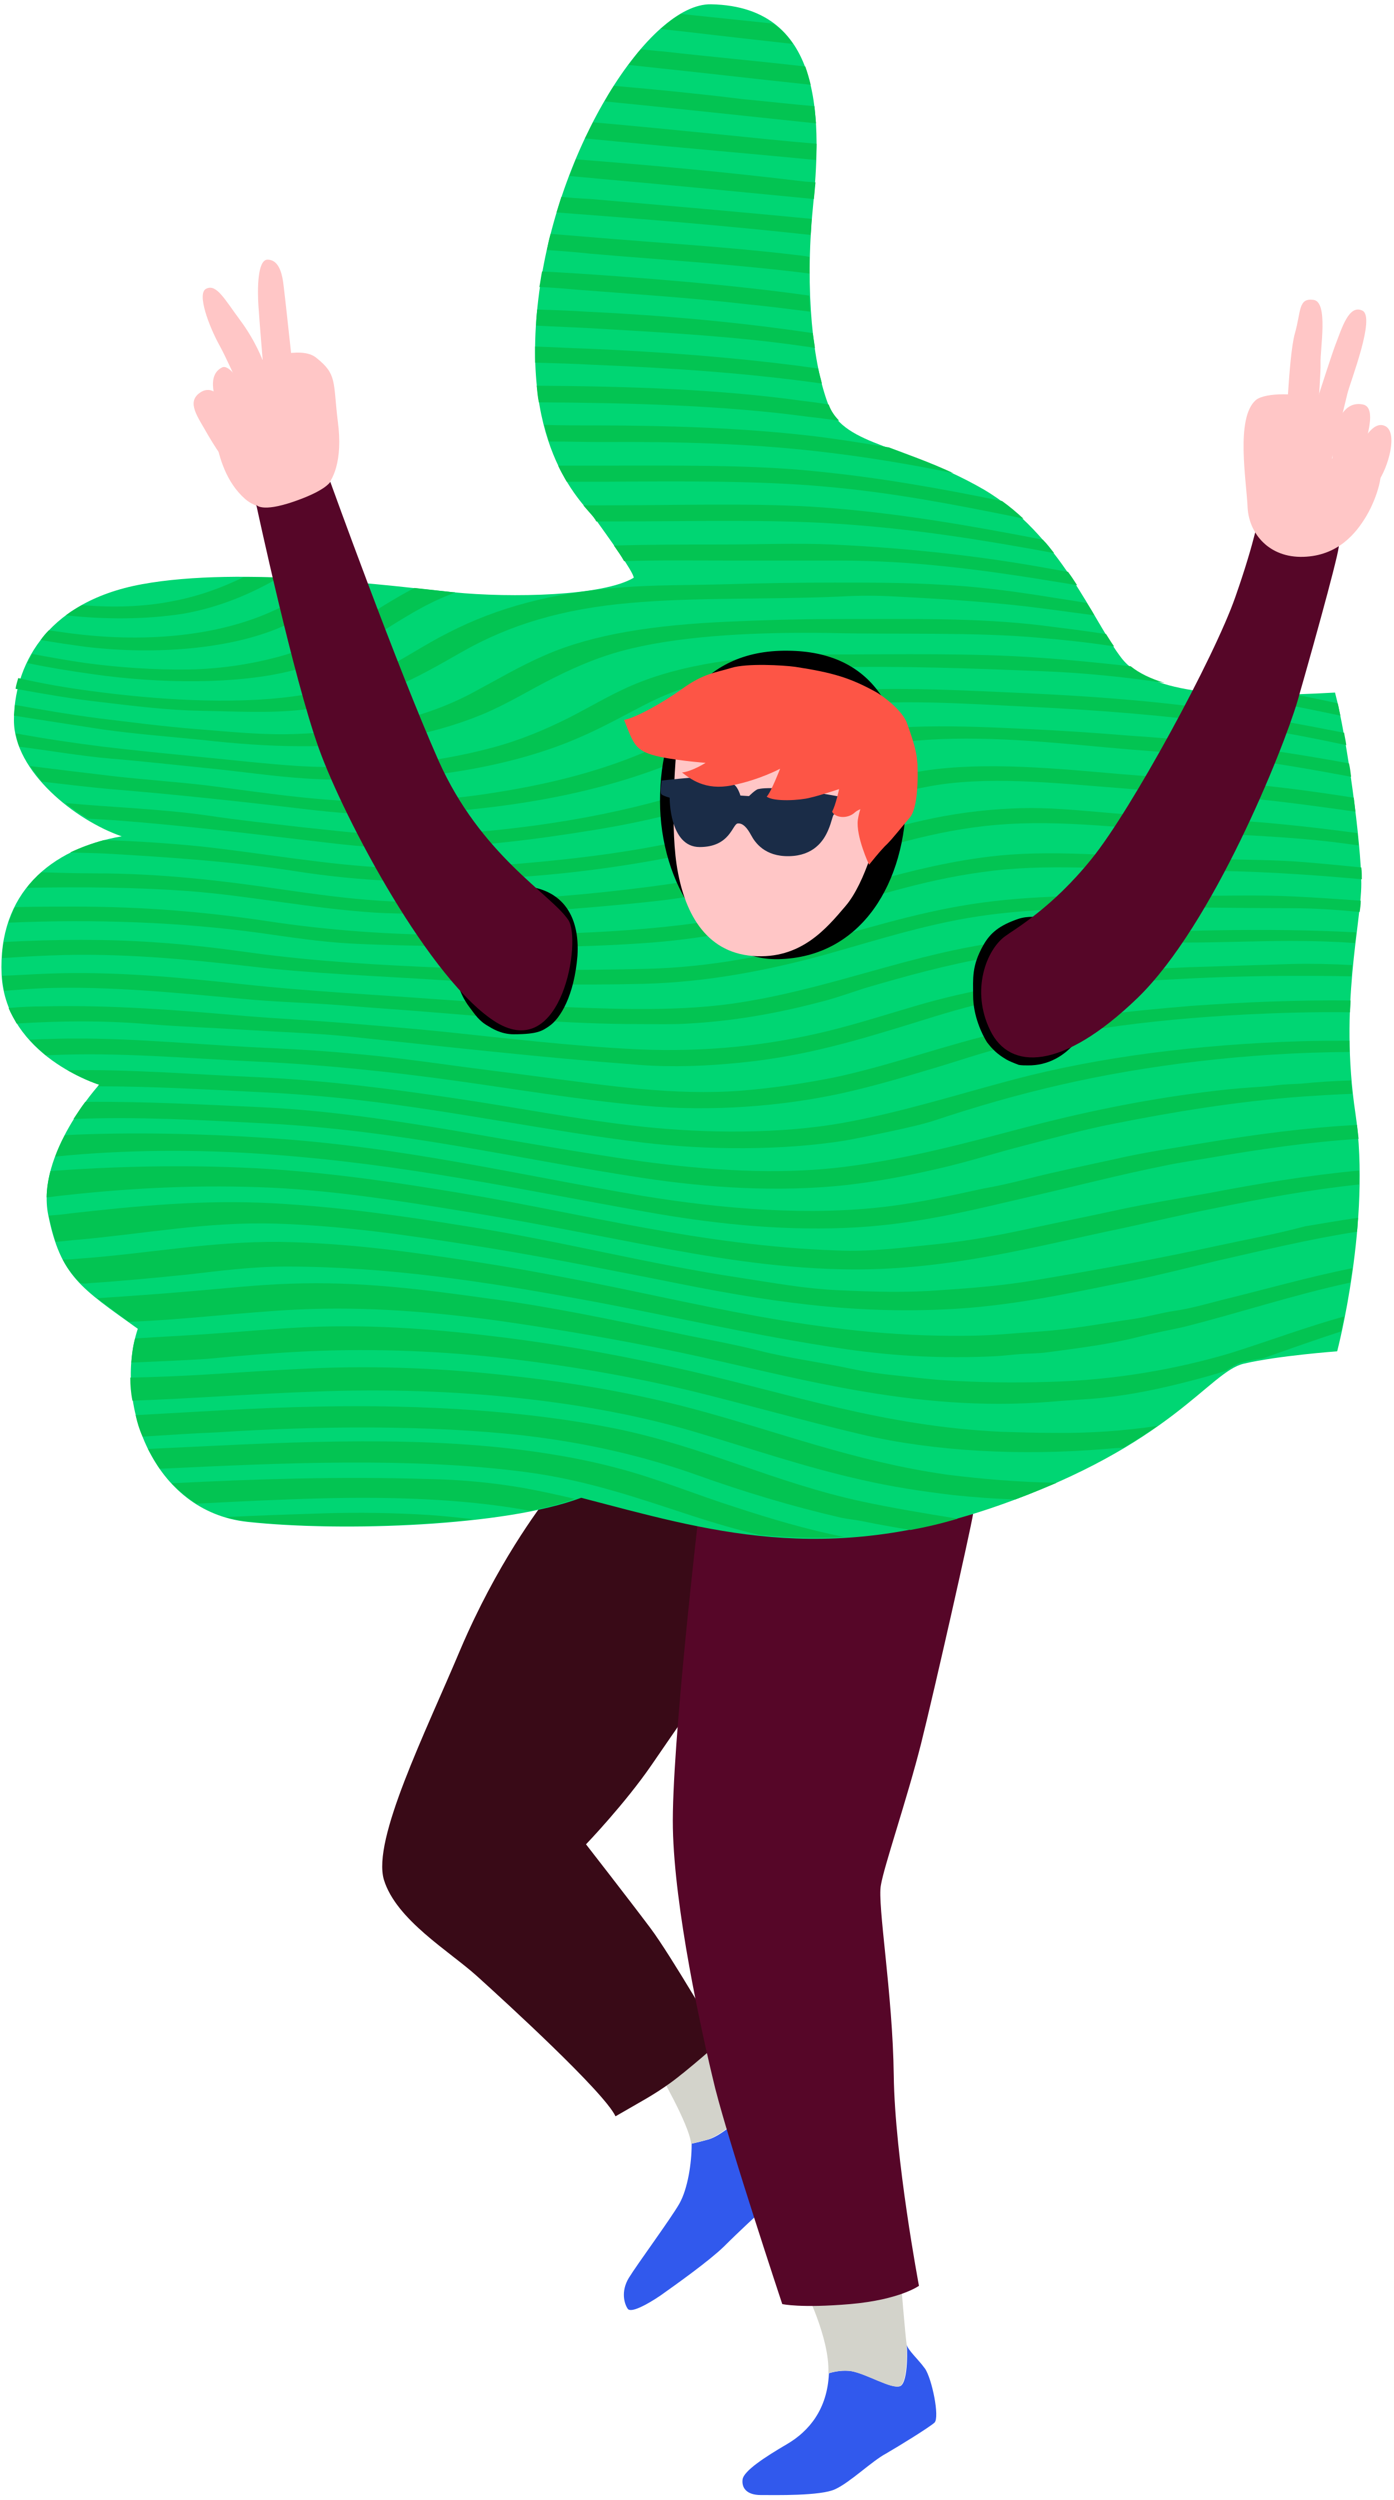 <?xml version="1.0" encoding="UTF-8"?>
<svg width="260px" height="466px" viewBox="0 0 260 466" version="1.1" xmlns="http://www.w3.org/2000/svg" xmlns:xlink="http://www.w3.org/1999/xlink">
    <title>MedSpot_Success</title>
    <g id="Page-1" stroke="none" stroke-width="1" fill="none" fill-rule="evenodd">
        <g id="MedSpot_Success">
            <g id="Group">
                <path d="M60.4,91.2 C62.1,89.7 64,85.9 63,78.5 C62.1,71.1 62.9,69.8 59,66.7 C56.1,64.3 48.9,67 47.4,67.7 C45.9,68.4 44.6,68.8 44.8,70.7 C45,72.6 53.1,72.9 53.1,72.9 C53.1,72.9 47,73.6 45,74.9 C43,76.2 39.4,78 40.2,81.7 C40.9,85.4 42.2,89.9 45.7,93 C47.6,94.7 51.5,95.6 54.2,94.9 C58.4,93.8 60.4,91.2 60.4,91.2" id="Path" fill="#FFC6C6" fill-rule="nonzero"></path>
                <path d="M55.4,76.1 C55.4,76.1 53.1,54.5 52.8,52.5 C52.5,50.5 51.8,48.4 49.9,48.4 C48,48.4 48,54 48.2,57 C48.4,60 49,67.2 49,67.2 C49,67.2 47.7,63.6 44.8,59.7 C41.9,55.8 40.4,52.9 38.5,53.8 C36.6,54.6 39,60.9 41,64.5 C43,68.1 48.3,80.5 48.3,80.5 L55.4,76.1 Z" id="Path" fill="#FFC6C6" fill-rule="nonzero"></path>
                <path d="M41.4,68.5 C42.7,67.8 45.1,71.2 46.4,74.5 C47.7,77.8 51.5,84.9 49.4,86.1 C47.3,87.3 43.1,82.7 41.5,78.4 C39.9,74.2 38.5,70 41.4,68.5" id="Path" fill="#FFC6C6" fill-rule="nonzero"></path>
                <path d="M37.3,73.2 C38.7,72.2 41.1,72.1 43.3,78.3 C45.5,84.5 45.9,86.1 44.5,87.1 C43.2,88.1 40.8,84.5 38.8,81.1 C36.9,77.7 34.7,75 37.3,73.2" id="Path" fill="#FFC6C6" fill-rule="nonzero"></path>
                <path d="M151.8,404.6 C151.8,404.6 148.4,396.2 146.3,395.2 C144.2,394.2 140.5,392.9 140.5,392.9 L140.4,392.7 C137.8,395.2 134.5,398.1 132.2,398.8 C131.1,399.1 130,399.4 129,399.6 C129,399.7 129,399.8 129,399.9 C129,403.1 128.3,408 126.7,410.8 C125.1,413.6 118.9,422 117.3,424.6 C115.7,427.2 116.5,429.6 117.1,430.4 C117.7,431.2 120.7,429.6 123.2,427.9 C126.3,425.7 132.2,421.5 135,418.8 C137.8,416 141.5,412.6 141.5,412.6 L151.8,404.6 Z" id="Path" fill="#3159ED" fill-rule="nonzero"></path>
                <path d="M140.3,392.7 L133.1,379.3 L122.6,385.8 C122.6,385.8 128.6,396.1 128.9,399.6 C129.9,399.4 131,399.1 132.1,398.8 C134.4,398 137.7,395.2 140.3,392.7" id="Path" fill="#D3D3CB" fill-rule="nonzero"></path>
                <path d="M102.8,278.2 C100.4,281.3 92.6,291.7 85.9,307.4 C79.3,323.1 69.4,342.9 71.6,350.4 C73.9,357.9 83.8,363.7 89,368.4 C94.2,373.1 112.7,390 114.8,394.5 C119.8,391.6 121.8,390.6 125,388.3 C128.2,386 134.4,380.5 134.4,380.5 C134.4,380.5 125.2,364.6 121.3,359.4 C117.4,354.2 109.3,343.8 109.3,343.8 C109.3,343.8 116.6,336.2 121.6,328.9 C126.6,321.6 129.7,317.2 129.7,317.2 L132.9,281.4 L107.1,277.2 L102.8,278.2 Z" id="Path" fill="#390A17"></path>
                <path d="M167.9,444.8 C166.3,445.4 161.7,442.5 158.8,442 C157.4,441.8 155.9,442 154.6,442.4 C154.6,442.4 154.6,442.5 154.6,442.5 C154.3,449.1 150.9,453.2 146.8,455.6 C142.7,458 138.7,460.6 138.5,462.2 C138.3,463.8 139.3,465.1 141.9,465.1 C144.5,465.1 153.1,465.3 155.8,464 C158.6,462.7 162.6,458.8 165.2,457.4 C167.8,455.9 173.3,452.5 174.3,451.6 C175.3,450.6 173.8,443.3 172.5,441.5 C171.2,439.7 169.3,438.1 169.1,437 C169.2,437 169.5,444.1 167.9,444.8" id="Path" fill="#3159ED" fill-rule="nonzero"></path>
                <path d="M150,426.5 C150,426.5 154.8,435.8 154.5,442.4 C155.9,442 157.3,441.8 158.7,442 C161.6,442.5 166.2,445.4 167.8,444.8 C169.4,444.2 169.1,437 169.1,437 C168.9,435.9 168,425 168,425 L150,426.5 Z" id="Path" fill="#D3D3CB" fill-rule="nonzero"></path>
                <path d="M130.4,281.6 C130.4,281.6 125.2,325.9 125.5,340.8 C125.8,355.7 130.7,378.3 133.4,389.3 C136.2,400.3 145.9,429.5 145.9,429.5 C145.9,429.5 149.3,430.3 158.6,429.5 C167.8,428.7 171.4,426.1 171.4,426.1 C171.4,426.1 166.9,402.3 166.7,386.9 C166.5,371.5 163.6,355 164.3,351.4 C164.9,347.8 169.2,335.3 171.8,325 C174.4,314.6 181,285.3 181.5,282.2 C168.2,284.1 130.4,281.6 130.4,281.6" id="Path" fill="#560628"></path>
                <path d="M132.6,0.799 C121.2,0.6 103.8,27.3 100.4,55.8 C97,84.2 109.1,94.1 111,96.7 C112.9,99.4 118.2,106.6 118.2,107.7 C112.5,111.1 95.5,111.5 84.5,110.4 C73.5,109.3 45.1,105.5 26.5,108.9 C7.9,112.3 2.6,124.8 2.6,134.3 C2.6,143.8 14,152.9 22.7,155.9 C9.4,158.2 -0.4,166.5 0.3,181.7 C1.1,196.9 18.5,202.2 18.5,202.2 C18.5,202.2 6.7,215.1 9,226.5 C11.3,237.9 15.1,240.1 25.7,247.7 C21.2,261.3 28.4,281.8 46.2,283.7 C64,285.6 94.3,284.5 108.4,279.2 C131.9,285.3 153.5,292.1 186.1,280.7 C218.7,269.3 225.5,255.7 232,254.2 C238.4,252.7 249.4,251.9 249.4,251.9 C249.4,251.9 255.8,227.6 252.8,207.5 C249.8,187.4 253.9,172.2 253.9,164.7 C253.9,157.2 251.2,137.4 249,129.1 C229.7,130.2 214.5,129.5 209.2,122.7 C203.9,115.9 197.8,99.6 183.4,91.2 C169,82.9 157.6,83.2 154.6,75.7 C151.6,68.1 150.1,54.1 151.6,38.9 C153.1,23.6 154.2,1.2 132.6,0.799" id="Path" fill="#00D673" fill-rule="nonzero"></path>
            </g>
            <g id="Group" transform="translate(0, 2)" fill="#03C452" fill-rule="nonzero">
                <path d="M142.6,5.6 C144.3,5.8 146.1,6 147.9,6.2 C146.9,4.7 145.7,3.4 144.2,2.4 C138.4,1.8 132.7,1.2 127,0.6 C125.7,1.3 124.5,2.3 123.2,3.4 C129.7,4.1 136.1,4.9 142.6,5.6 Z" id="Path"></path>
                <path d="M119.5,7.2 C118.7,8.1 118,9.1 117.2,10.1 C119.1,10.3 120.9,10.5 122.8,10.7 C132.3,11.7 141.6,12.8 151.2,13.8 C150.9,12.6 150.6,11.5 150.2,10.4 C141.6,9.4 132.6,8.6 123.8,7.6 C122.3,7.5 120.9,7.3 119.5,7.2 Z" id="Path"></path>
                <path d="M114.5,14 C113.9,14.9 113.3,15.9 112.8,16.9 C125.9,18.2 138.9,19.6 152.2,21 C152.1,19.9 152,18.9 151.9,17.8 C147.4,17.4 143,16.9 138.7,16.5 C130.6,15.5 122.6,14.7 114.5,14 Z" id="Path"></path>
                <path d="M110.6,20.8 C110.1,21.8 109.6,22.8 109.1,23.8 C111.2,24 113.3,24.2 115.3,24.4 C127.5,25.6 139.6,26.6 151.9,27.8 C152,27.8 152.1,27.8 152.2,27.8 C152.2,26.8 152.3,25.8 152.3,24.8 C146.4,24.3 140.5,23.7 134.7,23.1 C126.6,22.3 118.6,21.5 110.6,20.8 Z" id="Path"></path>
                <path d="M107.4,27.7 C107,28.7 106.6,29.7 106.2,30.8 C108,31 109.7,31.1 111.5,31.3 C125,32.5 138.4,33.8 151.8,35.1 C151.9,34.1 152,33 152.1,32 C151.3,31.9 150.5,31.9 149.7,31.8 C135.7,30.1 121.5,28.8 107.4,27.7 Z" id="Path"></path>
                <path d="M104.7,34.7 C104.4,35.7 104.1,36.6 103.8,37.6 C119.8,38.8 135.7,40.1 151.2,41.8 C151.3,40.8 151.3,39.8 151.4,38.8 C137.9,37.5 124.1,36.3 110.2,35.1 C108.4,35 106.6,34.9 104.7,34.7 Z" id="Path"></path>
                <path d="M148.2,45.5 C135.6,44 123,43.3 110.1,42.2 C107.6,42 105.2,41.8 102.7,41.6 C102.4,42.6 102.2,43.6 102,44.6 C104.8,44.8 107.5,45 110.2,45.3 C123.1,46.4 135.9,47.2 148.6,48.7 C149.4,48.8 150.2,48.9 151,49 C151,48 151,46.9 151,45.9 C150.1,45.7 149.1,45.6 148.2,45.5 Z" id="Path"></path>
                <path d="M128.7,50.6 C119.6,49.8 110.5,49.1 101.1,48.6 C100.9,49.6 100.8,50.5 100.6,51.5 C103,51.6 105.3,51.8 107.6,52 C117.8,52.8 128.7,53.5 139.2,54.7 C143.2,55.1 147.2,55.6 151.1,56.1 C151,55.1 151,54.1 150.9,53.1 C143.8,52.1 136.4,51.3 128.7,50.6 Z" id="Path"></path>
                <path d="M109.4,56.1 C106.4,55.9 103.3,55.8 100.2,55.7 C100.1,56.7 100,57.7 100,58.7 C103.5,58.9 107,59 110.5,59.2 C124.1,60 137.1,60.7 149.6,62.5 C150.4,62.6 151.2,62.7 152,62.9 C151.9,62 151.7,61 151.6,60.1 C138.2,58.1 124.1,56.8 109.4,56.1 Z" id="Path"></path>
                <path d="M153.3,69.5 C153.1,68.6 152.8,67.7 152.6,66.7 C151.4,66.5 150.2,66.4 149,66.2 C136.5,64.6 123.6,63.6 109.7,63 C106.4,62.9 103.1,62.7 99.8,62.6 C99.8,63.6 99.8,64.6 99.8,65.6 C103.5,65.7 107.1,65.8 110.6,66 C125.7,66.6 139.8,67.6 153.3,69.5 Z" id="Path"></path>
                <path d="M156.5,76.4 C155.7,75.6 155,74.6 154.6,73.5 C154.6,73.5 154.6,73.4 154.5,73.4 C152.8,73.1 151.2,72.9 149.5,72.7 C134.5,70.6 117.5,70 100.1,69.9 C100.2,71 100.3,72 100.5,73 C118.1,73.1 135.4,73.6 150.8,75.7 C152.8,75.9 154.7,76.2 156.5,76.4 Z" id="Path"></path>
                <path d="M152.2,82.1 C161.1,83.1 169.6,84.5 177.8,86.2 C173.3,84.1 169.2,82.7 165.8,81.4 C161,80.6 156,79.8 150.9,79.2 C138.5,77.8 125.1,77.3 110.7,77.3 C107.7,77.3 104.6,77.3 101.5,77.2 C101.8,78.3 102.1,79.3 102.4,80.3 C105.7,80.3 109,80.4 112.2,80.4 C126.7,80.3 139.7,80.7 152.2,82.1 Z" id="Path"></path>
                <path d="M153.8,88.7 C166.5,89.8 178.2,92.1 189.6,94.4 C190,94.5 190.5,94.6 190.9,94.7 C189.6,93.5 188.3,92.4 186.9,91.4 C175.6,89.1 164.1,87 151.6,85.8 C139.7,84.6 125.7,84.8 111.1,84.8 C108.8,84.8 106.5,84.8 104.1,84.8 C104.6,85.9 105.2,86.9 105.7,87.8 C108.2,87.8 110.8,87.8 113.3,87.8 C127.4,87.7 141.6,87.6 153.8,88.7 Z" id="Path"></path>
                <path d="M34.2,112.4 C41,111.2 46.8,108.7 52,105.7 C49.8,105.6 47.6,105.6 45.4,105.6 C41.3,107.6 36.9,109.2 32,110.1 C26.9,111.1 21.2,111.3 15.3,110.8 C14.2,111.4 13.2,112 12.3,112.7 C19.5,113.5 27.2,113.5 34.2,112.4 Z" id="Path"></path>
                <path d="M52.4,114.9 C57.9,112.6 62.1,109.4 66.9,106.6 C65.1,106.4 63.2,106.3 61.2,106.1 C57.7,108.3 54.2,110.5 50.2,112.2 C40.6,116.4 27.9,117.8 14.3,116.2 C12.5,116 10.8,115.7 9.1,115.5 C8.5,116.1 8,116.7 7.6,117.3 C10.4,117.8 13.2,118.2 16.2,118.6 C29,120.1 42.9,119 52.4,114.9 Z" id="Path"></path>
                <path d="M155.6,95.6 C170.2,96.5 183.6,98.7 196.6,101.1 C195.9,100.2 195.3,99.4 194.5,98.6 C181.5,96.1 168.2,93.7 153.6,92.6 C141.5,91.7 126.5,92.2 112.9,92.2 C111.5,92.2 110.2,92.2 108.8,92.2 C109.8,93.4 110.6,94.2 110.9,94.7 C111,94.8 111.1,95 111.2,95.2 C112.4,95.2 113.6,95.2 114.8,95.2 C128.4,95.2 143.4,94.8 155.6,95.6 Z" id="Path"></path>
                <path d="M17.5,123.7 C29.4,125.4 44.3,125.7 54.9,122.9 C60.5,121.4 65.2,119.4 69.3,116.9 C73.5,114.4 77.5,111.6 82.3,109.5 C83.2,109.1 84.1,108.8 84.9,108.4 C84.8,108.4 84.6,108.4 84.5,108.4 C82.6,108.2 80.1,107.9 77.3,107.6 C69.2,111.8 63.1,117.2 53.1,120.1 C48,121.6 41.6,122.7 35.2,122.8 C28.7,122.9 22,122.4 16,121.6 C12.5,121.1 9.2,120.5 6,119.9 C5.7,120.5 5.4,121.1 5.1,121.6 C8.9,122.4 13.1,123.1 17.5,123.7 Z" id="Path"></path>
                <path d="M136.6,102.5 L156.8,102.5 C169.8,102.5 182.3,104.1 194.2,106 C196.5,106.4 198.7,106.7 200.9,107.1 C200.4,106.3 199.8,105.4 199.2,104.6 C196.9,104.2 194.7,103.8 192.4,103.4 C180.6,101.4 168.1,100.1 155.2,99.5 C148.5,99.2 141.5,99.5 134.6,99.5 C127.8,99.5 121,99.5 114.5,99.7 C114.5,99.7 114.5,99.7 114.5,99.7 C115.2,100.7 115.9,101.7 116.4,102.6 C123,102.4 129.8,102.5 136.6,102.5 Z" id="Path"></path>
                <path d="M19,128.9 C25,129.6 31.3,130.4 37.4,130.5 C43.9,130.6 50.2,131 56.4,130.3 C62.6,129.6 67.8,128.4 72.8,126.4 C77.7,124.4 81.8,122 86.2,119.5 C95,114.5 104.8,111.5 117.5,110.4 C129.8,109.3 143.3,109.8 156.8,109.2 C160.2,109 163.7,109 167,109.2 C176.9,109.7 186.1,110.3 195.1,111.5 C198.1,111.9 201.1,112.3 204.1,112.7 C203.7,111.9 203.2,111.2 202.7,110.4 C199.8,109.9 196.9,109.5 193.9,109 C188,108.1 181.9,107.3 175.6,107 C169.2,106.6 162.6,106.6 155.6,106.6 C149,106.6 142.3,106.7 135.7,106.9 C128.9,107.1 122.2,107 115.9,107.5 C103,108.5 92.9,111.2 83.7,115.9 C79.1,118.2 75.1,121 70.6,123.2 C66.1,125.4 60.7,127 54.8,127.8 C43.1,129.4 28.8,128.4 16.9,126.8 C12.3,126.2 7.8,125.4 3.4,124.4 C3.2,125.1 3,125.7 2.9,126.4 C8.4,127.4 13.6,128.3 19,128.9 Z" id="Path"></path>
                <path d="M19.3,134 C25.1,134.8 31.3,135.3 37.4,135.9 C43.6,136.6 50,137.1 56,137.1 C68.3,137.2 79.9,135.3 89.9,131.2 C94.7,129.2 98.8,126.6 103.2,124.4 C107.6,122.2 112.2,120.2 117.7,118.9 C128.1,116.4 141.7,115.8 154.8,116 C168.1,116.3 181.8,115.8 194,116.9 C198.7,117.3 203.3,117.8 207.8,118.5 C207.3,117.8 206.8,117 206.3,116.2 C202.4,115.6 198.4,115.1 194.4,114.6 C182.1,113.1 169.1,113.4 155.3,113.4 C148.8,113.4 142.1,113.6 135.5,113.9 C122.4,114.5 110.8,116.1 101.5,120.2 C96.9,122.2 92.7,124.7 88.2,127.1 C79.1,132 68,134.3 55.7,134.8 C49.4,135.1 42.9,134.4 36.5,133.9 C30.3,133.4 24.2,132.6 18.4,131.9 C13,131.2 7.8,130.3 2.8,129.4 C2.7,130.1 2.7,130.8 2.6,131.4 C8.1,132.3 13.6,133.1 19.3,134 Z" id="Path"></path>
                <path d="M20.5,139.4 C26.6,139.9 32.7,140.6 38.7,141.2 C44.8,141.8 50.8,142.7 56.7,143.1 C75,144.3 94.3,141.5 108,135.5 C112.7,133.5 117,131 121.4,128.8 C130.6,124.3 141.3,122.6 154.8,122.4 C168,122.1 181.4,122.6 193.9,123.1 C202.1,123.4 209.8,124.2 217.2,125.3 C214.6,124.5 212.5,123.5 210.9,122.2 C205.3,121.6 199.7,121 193.8,120.6 C181.2,119.7 168,120 154.5,120 C141.1,120 129,121.4 119.5,125.1 C114.8,126.9 110.6,129.5 106.1,131.8 C101.7,134 97,136 91.7,137.4 C80.5,140.4 68.2,141.5 55.7,140.8 C49.6,140.4 43.5,139.7 37.4,139.1 C31.3,138.5 25.2,137.9 19.3,137.2 C13.7,136.5 8.3,135.7 2.9,134.7 C3.1,135.5 3.3,136.4 3.6,137.2 C9.2,137.9 14.8,138.9 20.5,139.4 Z" id="Path"></path>
                <path d="M250,131.4 C249.8,130.6 249.7,129.8 249.5,129.1 C246.7,128.5 243.9,127.9 241.1,127.4 C236.6,127.5 232.4,127.5 228.5,127.3 C235.8,128.5 242.9,129.9 250,131.4 Z" id="Path"></path>
                <path d="M137.5,130.1 C132.7,131.8 128.6,134.3 124,136.5 C114.7,141 104.4,143.8 93.2,145.6 C87.3,146.6 81.1,147.2 75,147.4 C62.2,147.9 50.4,145.9 38.5,144.4 C32.5,143.7 26.3,143.3 20.4,142.6 C15.3,142 10.4,141.4 5.6,140.8 C6.3,141.8 7,142.7 7.8,143.7 C12,144.2 16.3,144.7 20.6,145.1 C32.8,146.1 44.9,147.4 56.6,148.8 C62.6,149.5 69,150.1 75.4,149.8 C94.4,148.9 110.8,146.1 125.5,140.2 C130.3,138.3 134.6,136 139.1,134 C143.7,131.9 148.8,130.4 154.7,129.7 C166.9,128.2 180.4,129.2 192.9,129.8 C205.4,130.4 217.6,131.4 229.4,133 C236.8,134 244,135.4 251.1,136.9 C251,136.1 250.8,135.3 250.7,134.6 C243.6,133.2 236.6,131.9 229.5,130.7 C218,128.9 205.5,127.9 193.1,127.3 C174.8,126.5 152.1,124.9 137.5,130.1 Z" id="Path"></path>
                <path d="M56.9,154.6 C62.8,155.3 69,156.1 75.1,156.1 C87.6,156.1 99.9,154.5 110.9,152.7 C122.1,150.9 132.6,148.1 142.1,144.4 C146.9,142.5 151.5,140.5 156.3,138.9 C161.4,137.2 167,136.3 173.1,135.9 C185.6,135.1 198.8,136.7 210.6,137.7 C216.9,138.2 222.8,138.6 228.8,139.2 C236.8,140 244.4,141.4 252,142.8 C251.9,142 251.8,141.1 251.6,140.3 C244,138.9 236.3,137.7 228.4,136.7 C222.3,136 216.2,135.5 210.2,135.1 C204.3,134.6 198,134.2 191.8,133.9 C179.3,133.3 165.5,132.7 155.1,135.5 C150.1,136.9 145.6,139.1 140.9,141.1 C126.9,147 111.1,150.8 93,152.7 C87,153.3 80.8,153.8 74.6,153.7 C68.3,153.6 62.2,152.8 56.3,152.2 C50.4,151.5 44.5,150.9 38.6,150 C30.1,148.8 21,148.5 12.2,147.7 C13.5,148.8 14.9,149.7 16.4,150.6 C18.1,150.7 19.7,150.8 21.4,150.9 C33.3,151.8 45.1,153.2 56.9,154.6 Z" id="Path"></path>
                <path d="M55.1,160.4 C60.8,161.3 66.7,161.9 72.8,162.2 C79,162.5 85.4,162.1 91.7,161.8 C104,161.2 115.7,159.7 126.6,157.5 C137.3,155.3 147.3,152.5 157.4,149.1 C162.4,147.4 167.3,145.7 172.7,144.7 C183.8,142.5 196.9,144 208.7,144.9 C214.6,145.4 220.6,145.9 226.8,146.3 C235.6,146.9 244.2,148.1 252.8,149.3 C252.7,148.5 252.6,147.6 252.5,146.7 C244.3,145.4 235.9,144.3 227.3,143.7 C221.2,143.2 215.1,142.8 209,142.3 C197.4,141.3 183.8,139.9 172.2,141.7 C166.6,142.6 161.8,144.2 156.7,145.9 C146.7,149.4 136.9,152.6 126.4,154.9 C115.7,157.2 104.1,158.5 91.8,159.4 C85.5,159.8 79.1,160.1 72.9,159.8 C60.5,159.2 49.5,157.1 37.6,155.8 C31.7,155.2 25.6,154.8 19.4,154.6 C17.2,155.2 15,156 13.1,156.9 C15.2,157 17.3,157 19.4,157.1 C31.7,157.8 43.5,158.6 55.1,160.4 Z" id="Path"></path>
                <path d="M35.1,164.1 C46.8,165 57.7,167.3 69.6,168.1 C75.7,168.5 82,168.2 88.4,168.2 C94.8,168.2 101,167.8 107,167.4 C113.1,166.9 118.9,166.4 124.6,165.7 C135.8,164.2 146,161.6 156.2,158.5 C166.2,155.5 176.2,152.3 188.1,151.6 C200.7,150.9 212.5,152.8 224.8,153.3 C231.1,153.6 237.2,153.9 243.1,154.4 C246.6,154.7 250,155.1 253.4,155.6 C253.3,154.9 253.3,154.1 253.2,153.3 C244.2,152.1 235.2,151.1 225.9,150.7 C219.6,150.4 213.6,150.1 207.6,149.6 C201.5,149.1 195.4,148.4 189.1,148.7 C176.7,149.2 167.3,151.9 156.8,155.3 C146.7,158.5 136.5,161 125.5,162.7 C114.4,164.3 102.6,165.4 89.9,166 C83.4,166.3 76.8,166.3 70.7,165.9 C64.7,165.5 58.9,164.7 53.3,163.9 C41.8,162.2 30.2,160.8 17.5,160.8 C14.3,160.8 11,160.7 7.7,160.6 C6.7,161.5 5.8,162.4 5,163.5 C15.2,163.3 25.4,163.4 35.1,164.1 Z" id="Path"></path>
                <path d="M223.4,158 C217.2,157.7 211,157.6 204.8,157.3 C198.5,157 192.1,156.9 186.2,157.5 C169.5,159.2 155.3,165.2 139.3,168.5 C123.4,171.7 105.3,172.3 85.8,172.3 C72.8,172.3 61,171.4 49.8,169.7 C38.4,168 26.9,167 14,167 C10.3,167 6.5,167 2.8,167.1 C2.3,168 2,169 1.6,170 C17.6,169.3 33.8,169.9 48.4,171.9 C54.1,172.7 59.8,173.6 65.7,173.9 C71.7,174.2 77.9,174.3 84.2,174.4 C97.2,174.7 109.8,174.6 121.6,173.7 C133.2,172.8 144.1,170.3 154.1,167.6 C164.4,164.8 173.3,161.7 185.3,160.3 C197.3,158.9 209.9,160.3 222.5,160.3 C233.6,160.3 243.9,161 254,161.9 C254,161.2 254,160.5 253.9,159.7 C249.9,159.3 245.8,158.9 241.8,158.6 C235.7,158.2 229.7,158.3 223.4,158 Z" id="Path"></path>
                <path d="M241.1,165.1 C234.8,164.8 228.5,165 222.1,165 C209.4,165 197.2,164.6 185.2,166 C174,167.3 164.3,170.3 153.9,173.2 C143.9,176 132.8,178.3 120.6,178.6 C108.5,178.9 95.5,178.9 82.9,178.4 C70.6,177.9 58.6,177.2 46.9,175.6 C41.2,174.8 35.4,174.1 29.5,173.7 C20.1,173 10.2,173.1 0.7,173.6 C0.5,174.6 0.4,175.6 0.4,176.6 C3.5,176.4 6.6,176.2 9.7,176.1 C22.3,175.6 34.7,176.8 46.3,178.1 C58,179.5 70,179.9 82.3,180.7 C94.8,181.5 107.6,181.7 119.9,181.4 C132.1,181.1 143.4,178.8 153.4,176.1 C163.8,173.2 173.7,169.9 184.7,168.5 C201.4,166.4 222,167.3 240.9,167.3 C245.2,167.3 249.4,167.6 253.6,168 C253.7,167.3 253.8,166.6 253.8,165.9 C249.6,165.6 245.4,165.3 241.1,165.1 Z" id="Path"></path>
                <path d="M45.3,184.2 C51.4,184.8 57.5,184.9 63.7,185.4 C69.8,185.9 75.9,186.3 81.9,186.8 C94,187.8 106.6,188.9 119,188.9 C122.3,188.9 125.4,189 128.4,188.8 C137.5,188.3 145.8,186.7 153.7,184.6 C156.3,183.9 158.8,183 161.3,182.2 C168.8,180 176.7,177.8 184.9,176.4 C196,174.5 208.6,173.7 221.3,173.7 C227.9,173.7 234.4,173.4 240.7,173.4 C244.7,173.4 248.7,173.5 252.7,173.8 C252.8,173.1 252.9,172.4 252.9,171.8 C236.2,170.9 218.2,171.5 201.7,172.3 C195.5,172.6 189.6,173.1 183.9,174 C167.7,176.6 153.4,182.7 136.5,185.1 C125,186.7 111.9,186 100.1,185.5 C94,185.2 87.9,184.7 81.9,184.3 C69.8,183.4 57.6,182.8 45.6,181.5 C33.4,180.2 21.2,179 8.8,179.5 C6,179.6 3.2,179.8 0.4,179.9 C0.5,180.9 0.6,181.8 0.8,182.7 C3.3,182.5 5.9,182.3 8.4,182.2 C20.5,181.8 33.1,183.1 45.3,184.2 Z" id="Path"></path>
                <path d="M27.5,188.9 C33.7,189.4 40,189.6 46.2,190 C52.5,190.4 58.8,190.6 64.9,191.2 C83.1,193.1 100.5,195.1 119.1,196.5 C125.6,197 132,196.7 138,196.1 C150.2,194.9 160,191.9 170.4,188.7 C175.5,187.1 180.7,185.5 186,184.4 C197,182.1 209,181 221.8,180.4 C232.1,179.9 242.2,179.8 252,180 C252.1,179.3 252.1,178.6 252.2,177.9 C248.4,177.7 244.6,177.6 240.8,177.7 C234.4,177.9 228,178.1 221.7,178.3 C202.1,179.1 185,181.2 169.8,185.8 C164.7,187.3 159.7,188.9 154.4,190.2 C143.7,192.8 132,194.2 118.8,193.6 C106.5,193 94.1,191.5 82.5,190.3 C76.5,189.7 70.4,189.2 64.3,188.7 C58.1,188.2 52,187.9 45.8,187.4 C33.3,186.3 20.7,185.3 8.2,185.6 C6,185.6 3.8,185.7 1.6,185.9 C2,186.9 2.6,187.9 3.1,188.8 C11.1,188.3 19.2,188.2 27.5,188.9 Z" id="Path"></path>
                <path d="M8.5,194.7 C8.8,194.7 9,194.7 9.3,194.7 C22.1,194.1 35,195.3 48,195.9 C60.8,196.5 72.9,197.8 84.5,199.4 C96.1,201 107.8,203 119.9,204.1 C132.7,205.3 146,204.2 157,201.8 C162.4,200.6 167.6,199.1 172.9,197.5 C178.1,196 183.1,194.2 188.5,192.9 C194,191.6 199.6,190.6 205.5,189.7 C214.1,188.4 223.1,187.6 232.5,187.1 C238.8,186.8 245.3,186.6 251.8,186.7 C251.8,186 251.9,185.2 251.9,184.5 C242,184.4 232,184.8 222.3,185.5 C209.8,186.5 198,187.9 187.2,190.3 C176.5,192.7 166.5,196.5 155.8,198.8 C150.3,199.9 144.5,200.8 138.4,201.3 C125.7,202.3 112.9,200.3 101.3,198.8 C95.3,198 89.4,197.3 83.6,196.5 C77.7,195.7 71.7,194.9 65.7,194.4 C59.5,193.8 53.3,193.5 46.9,193.2 C33.9,192.5 21.1,191.2 8.5,191.7 C7.5,191.7 6.5,191.8 5.5,191.8 C6.4,192.9 7.5,193.8 8.5,194.7 Z" id="Path"></path>
                <path d="M189.2,199.2 C178.6,202 168.3,205.3 157.3,207.3 C145.6,209.4 131.7,209.3 119.6,208 C107.7,206.7 96.2,204.4 84.6,202.7 C73.1,201 60.9,199.4 48.1,198.8 C36.3,198.3 24.5,197.3 12.6,197.5 C15.9,199.4 18.5,200.2 18.5,200.2 C18.5,200.2 18.4,200.3 18.2,200.5 C28.5,200.5 38.6,201.1 48.7,201.6 C55,201.9 61.2,202.4 67.2,203.1 C85.3,205.2 102,208.8 120,211 C131.8,212.4 145.9,212.5 157.7,210.6 C160.4,210.1 163.3,209.5 166.1,208.9 C168.8,208.3 171.7,207.7 174.2,206.9 C182,204.3 189.6,202.1 197.9,200.2 C213.6,196.6 232.5,194.2 251.7,194.1 C251.7,193.4 251.7,192.7 251.7,192 C248.6,192 245.5,192 242.5,192.1 C223.4,192.7 205.1,195 189.2,199.2 Z" id="Path"></path>
                <path d="M238.1,200.3 C236.6,200.5 235,200.6 233.5,200.7 C230.5,200.9 227.5,201.2 224.5,201.6 C212.6,203.1 201.3,205.5 190.7,208.3 C179.7,211.2 169.3,214 157.6,215.5 C145,217.1 131.7,216.1 119.8,214.5 C107.8,212.8 96.7,210.8 85,208.8 C73.7,206.9 61.5,205 48.8,204.4 C37.9,203.9 27,203.3 15.9,203.4 C15.2,204.3 14.5,205.4 13.7,206.6 C25.6,206.1 37.5,206.8 49.2,207.4 C75,208.7 96.2,214 120,217.6 C132,219.4 145,220.3 157.9,218.9 C164,218.2 169.6,217.1 175.2,215.8 C180.5,214.6 185.7,212.9 191.2,211.5 C196.6,210.1 202,208.6 207.6,207.5 C218.7,205.3 230.6,203.3 243.1,202.4 C246.1,202.2 249.2,202 252.2,201.9 C252.1,201 252,200.2 252,199.4 C248.8,199.5 245.7,199.7 242.7,200 C241.2,200.1 239.7,200.1 238.1,200.3 Z" id="Path"></path>
                <path d="M50.3,213.2 C75.6,215 97.3,219.8 120.5,223.9 C132.3,226 144.6,227.4 157.6,226.9 C170.5,226.4 181.2,223.6 192.4,221 C200.7,219.1 208.7,217 217.2,215.3 C220,214.7 222.9,214.3 225.8,213.8 C234.6,212.3 243.8,210.9 253.4,210.3 C253.3,209.4 253.2,208.6 253.1,207.7 C243.4,208.2 234,209.5 224.9,211 C219,212 213.4,212.8 207.8,214.1 C202.3,215.3 196.9,216.4 191.4,217.8 C188.7,218.5 186,219.1 183.2,219.6 C177.7,220.8 172.3,222 166.3,222.8 C151.1,224.8 134.3,223.3 119.7,220.9 C96.5,217 75,211.7 49.4,210.1 C37.4,209.3 24.4,209 12.1,209.6 C11.4,210.9 10.8,212.2 10.3,213.6 C23.1,212.3 36.9,212.2 50.3,213.2 Z" id="Path"></path>
                <path d="M50.7,219.4 C63.1,220 75.4,222 86.5,223.8 C98.1,225.7 109.2,227.9 120.7,230.1 C132.2,232.3 144.1,234.3 156.7,234.6 C176.2,235.1 193.2,230.3 209.6,226.9 C215.2,225.7 220.6,224.4 226.2,223.3 C235,221.5 244,219.8 253.5,218.8 C253.5,218 253.5,217.1 253.5,216.2 C243.8,217.1 234.4,218.7 225.5,220.4 C219.9,221.4 214.3,222.3 208.7,223.5 C203.2,224.7 197.7,225.8 192.1,227 C186.6,228.2 180.8,229.3 174.9,229.9 C168.8,230.5 162.6,231.4 156.1,231.1 C130.6,230.2 108.8,224.2 85.9,220.4 C74.5,218.5 62.5,216.7 49.9,215.9 C37,215.1 23.7,215.3 10.7,216.2 C10.3,216.2 9.8,216.3 9.4,216.3 C9,217.9 8.7,219.6 8.7,221.2 C9.9,221.1 11,220.9 12.2,220.8 C24.9,219.4 37.7,218.8 50.7,219.4 Z" id="Path"></path>
                <path d="M226.7,230.3 C215.7,232.7 204.6,234.7 193.3,236.6 C187.5,237.6 181.5,238.1 175.4,238.5 C169.1,239 162.7,238.8 156.1,238.5 C149.9,238.2 144,237.1 138.1,236.2 C120.7,233.6 104.5,229.3 87.1,226.6 C75.3,224.7 63.6,223 50.9,222.3 C37.8,221.6 25.5,222.8 13,224.2 C11.7,224.4 10.4,224.5 9.1,224.6 C9.5,226.5 9.9,228.1 10.4,229.5 C11.8,229.4 13.1,229.2 14.5,229.1 C27,228 38.5,225.7 51.6,226.1 C64.2,226.5 76.3,228.3 87.8,230.1 C99.4,231.9 110.4,234.1 121.7,236.3 C138.5,239.7 155.7,243 175.8,242.1 C188.4,241.6 199.7,239 210.8,236.8 C216.2,235.7 221.6,234.3 227.1,233 C235.5,231.1 244.1,229 253.1,227.6 C253.2,226.8 253.2,225.9 253.3,225 C249.8,225.5 246.5,226.1 243.4,226.6 C237.8,228.1 232.2,229.1 226.7,230.3 Z" id="Path"></path>
                <path d="M16.5,237.2 C22.8,236.8 28.9,236.2 34.9,235.6 C41,234.9 47,234.1 53.4,234.1 C72.5,234.1 90.8,237 107.3,240 C124,243 140.5,247 157.8,249.5 C166.8,250.8 176,251.3 185.9,250.8 C187.4,250.7 189,250.5 190.5,250.4 C192.1,250.3 193.7,250.3 195.2,250.1 C201.2,249.3 206.9,248.6 212.4,247.2 C215.1,246.5 217.9,246 220.6,245.4 C231,242.8 241.1,239.4 251.8,237.1 C251.9,236.2 252.1,235.3 252.2,234.4 C243.8,236.1 235.8,238.4 227.6,240.4 C224.9,241.1 222.1,241.9 219.4,242.3 C216.6,242.7 214,243.5 211.2,243.9 C205.6,244.7 199.9,245.8 194,246.2 C189.3,246.5 185,247 180,247 C152.4,247.3 129.3,240.6 105.7,236.2 C100.1,235.1 94.4,234.1 88.6,233.2 C76.9,231.4 65,229.7 52.1,229.5 C39.1,229.4 27.5,231.7 15,232.6 C13.9,232.7 12.8,232.8 11.7,232.8 C12.6,234.5 13.7,235.9 15,237.2 C15.6,237.3 16.1,237.3 16.5,237.2 Z" id="Path"></path>
                <path d="M55.7,242.1 C68.5,241.5 81.1,242.6 93,244.2 C104.8,245.9 115.8,247.8 126.8,250.1 C147.7,254.5 170.1,261.4 196,259.3 C199.2,259 202.3,258.9 205.3,258.6 C211.2,258 216.7,256.8 222.1,255.4 C224.4,254.8 226.6,254.2 228.7,253.5 C229.9,252.7 230.9,252.1 231.9,251.9 C233,251.6 234.3,251.4 235.6,251.2 C240.4,249.5 245.2,247.8 250.1,246.2 C250.3,245.4 250.5,244.5 250.7,243.4 C243.5,245.4 236.9,247.9 229.6,250.2 C219.6,253.2 207.8,255.3 195.5,255.6 C189,255.8 182.5,255.7 176.2,255.3 C173.1,255.1 170.1,254.7 167.1,254.4 C164.2,254.1 161.3,253.7 158.5,253.1 C152.9,251.9 147.2,251.2 141.7,249.8 C136.2,248.4 130.7,247.5 125.2,246.3 C114,244 102.9,241.6 91.4,240.1 C79.2,238.4 67.2,236.8 54,237.3 C47.8,237.5 41.7,238.2 35.6,238.7 C29.9,239.2 24.1,239.6 18.1,240 C19.8,241.3 21.7,242.7 24,244.4 C34.8,244 45.1,242.6 55.7,242.1 Z" id="Path"></path>
                <path d="M57.3,249.9 C70.3,249.3 83.1,249.9 95.1,251.3 C106.9,252.7 118.2,254.7 129,257.3 C139.6,259.9 150.1,262.9 160.7,265.4 C174.3,268.6 190.6,269.4 206.2,268.1 C207.3,268 208.4,267.9 209.5,267.9 C211.9,266.5 214,265.1 215.9,263.8 C209.8,264.7 203.4,265.2 196.4,265.1 C193.1,265.1 189.9,265 186.8,264.9 C164.8,263.9 147.3,257.8 128.4,253.5 C117.5,251 106.3,248.9 94.6,247.4 C82.6,245.9 70.3,244.8 57,245.4 C50.6,245.7 44.6,246.3 38.4,246.7 C34,247 29.7,247.2 25.2,247.5 C24.8,248.9 24.6,250.5 24.5,252 C29.3,251.8 34,251.6 38.7,251.3 C44.9,250.7 51.1,250.2 57.3,249.9 Z" id="Path"></path>
                <path d="M129.2,260.6 C118.7,257.8 107.4,255.8 95.6,254.5 C83.4,253.1 70.6,252.5 57.6,253.1 C51.3,253.4 45,253.8 38.8,254.2 C34,254.5 29.2,254.7 24.3,254.8 C24.3,256.2 24.4,257.6 24.7,259.1 C36.1,258.7 47.4,257.8 59,257.4 C84.9,256.4 110.4,259.1 130.2,265.1 C140.3,268.1 150.1,271.5 160.9,273.9 C166.1,275.1 171.8,276 177.8,276.7 C181.7,277.1 185.5,277.4 189.4,277.5 C192.1,276.5 194.7,275.4 197.1,274.4 C190.1,274.3 183.1,273.7 176.7,272.9 C159.1,270.4 145,264.8 129.2,260.6 Z" id="Path"></path>
                <path d="M160.8,277.9 C144.5,274.4 131.4,267.7 114.8,264.3 C98.5,261 78.9,259.8 59.4,260.2 C47.8,260.4 36.5,261.2 25.3,261.8 C25.6,263.2 26,264.5 26.6,265.8 C31.2,265.5 35.9,265.2 40.6,265 C59.1,263.8 79.9,263.6 97.8,265.6 C109.7,267 120.3,269.5 130.1,273 C138.5,276 147.3,278.7 156.8,280.9 C158.2,281.2 159.6,281.3 161,281.6 C163.9,282.2 166.8,282.7 169.8,283.2 C172.6,282.7 175.6,282 178.6,281.1 C172.4,280.1 166.4,279.1 160.8,277.9 Z" id="Path"></path>
                <path d="M98,272.4 C109.5,273.9 119.1,277.3 129.2,280.6 C133.2,281.9 137.3,283.1 141.5,284.1 C146.6,284.6 151.9,284.8 157.4,284.5 C150.4,283.1 143.7,281.1 137.3,279 C130,276.7 122.6,273.6 114.9,271.6 C109.6,270.2 104.2,269.2 98.2,268.4 C75.6,265.4 50.8,267 27.6,268.1 C28.3,269.4 29,270.6 29.8,271.8 C52.3,270.7 76.8,269.6 98,272.4 Z" id="Path"></path>
                <path d="M97.6,279.4 C98,279.5 98.5,279.6 98.9,279.6 C102,279 104.8,278.3 107.2,277.4 C104.2,276.7 101.1,276 97.8,275.4 C92.1,274.4 85.9,273.8 79.7,273.7 C63.4,273.2 47.6,273.7 32,274.5 C33.4,275.9 34.9,277.2 36.6,278.3 C44.4,277.9 52.2,277.5 60.4,277.3 C73.2,277 86,277.4 97.6,279.4 Z" id="Path"></path>
                <path d="M88.4,281.2 C85.6,280.9 82.8,280.6 79.9,280.4 C73.5,280 67,279.9 60.3,280.1 C54.1,280.3 48.1,280.5 42.1,280.8 C43.4,281.2 44.7,281.4 46.1,281.6 C57.6,282.9 74.3,282.8 88.4,281.2 Z" id="Path"></path>
            </g>
            <g id="Group" transform="translate(47, 55)">
                <path d="M122,93.6 C122,109.2 113.9,123.5 98.1,123.8 C85.3,124 76.1,109.8 76.1,94.3 C76.1,78.8 83.5,66.1 99.9,66.3 C116.1,66.4 122,78.1 122,93.6" id="Path" fill="#000000" fill-rule="nonzero"></path>
                <path d="M79.2,84.4 C79.2,84.4 77.9,97.5 79.2,106.2 C80.5,114.8 84.4,122.5 93.4,123.2 C102.4,123.9 107.2,118 110.7,113.9 C114.4,109.6 117.1,99.8 117.1,96.8 C117.1,93.8 117.2,88.3 116.5,85.8 C115.8,83.3 111.7,72.9 100,72.5 C88.3,72.2 82.7,74.8 79.2,84.4" id="Path" fill="#FFC6C6"></path>
                <path d="M76.4,90.5 C76.4,91.1 76,92.8 76.4,93.1 C76.8,93.4 77.9,93.7 77.9,93.7 C77.9,93.7 77.8,102.9 83.5,102.9 C89.2,102.9 89.6,98.6 90.6,98.5 C91.6,98.4 92.4,99.4 93.1,100.7 C93.8,102 95.6,104.7 100.2,104.6 C104.8,104.5 106.6,101.7 107.4,99.9 C108.2,98.1 108.3,96.8 108.6,96.8 C108.9,96.8 110.5,96.7 110.6,96 C110.7,95.3 110,93.6 109.6,93.5 C109.1,93.4 103.3,92.3 99.5,92 C95.7,91.8 94.9,92 94.4,92.1 C93.9,92.2 92.7,93.4 92.7,93.4 L91.1,93.3 C91.1,93.3 90.5,91.2 89.5,91.1 C88.5,91 84,90 81.5,90 C79.1,90.2 76.4,90.5 76.4,90.5" id="Path" fill="#1A2C47"></path>
                <path d="M101.3,69.3 C99.1,69 92.3,68.6 89.4,69.5 C86.5,70.4 84.2,70.5 80.1,73.5 C76.6,76 71.6,78.8 69.4,79.2 C71,83.2 71.3,84.7 74.6,85.7 C77.9,86.7 84.6,87.2 84.6,87.2 C84.6,87.2 82.1,88.8 80.2,89 C81.8,90.2 84.5,92.4 89.5,91.4 C94.6,90.4 98.5,88.3 98.5,88.3 C98.5,88.3 96.8,92.7 96,93.5 C97.3,94.5 102.3,94.2 104.1,93.7 C105.9,93.3 109.5,92.1 109.5,92.1 C109.5,92.1 108.9,95 108.2,96.3 C108.7,97.4 111,97.8 112.5,96.4 C114,95.1 117.6,95.4 118.5,95 C119.4,94.7 122.5,93.7 123.8,89.7 C124.7,86.9 123.4,83.3 122.2,79.9 C121.4,77.5 117.7,74.7 116.2,73.9 C111.6,71.4 108.5,70.4 101.3,69.3" id="Path" fill="#FD5546"></path>
                <path d="M115.2,92.3 C115.2,92.3 113.5,94.6 113,97.8 C112.6,100.9 115.1,106.2 115.1,106.2 C115.1,106.2 117.3,103.4 118.5,102.3 C119.6,101.2 121.3,99 122.7,97.4 C124.6,95.1 124.1,87.1 124.1,87.1 L115.2,92.3 Z" id="Path" fill="#FD5546"></path>
                <path d="M60.7,123.2 C61.2,115.5 57.7,110.1 49.2,110.1 C48.2,110.1 47.3,110.2 46.4,110.5 C44.7,111.7 41.7,113 40.4,115.3 C38.2,119.2 38,121.7 37.9,124.9 C37.9,128.7 39.6,131.5 40.6,132.8 C41.6,134.1 42.3,135.3 44.1,136.3 C44.6,136.6 46.4,137.8 48.8,137.8 C53.4,137.8 54.2,137.1 55.4,136.3 C57.5,134.9 60.1,130.6 60.7,123.2" id="Path" fill="#000000" fill-rule="nonzero"></path>
                <path d="M157.2,129 C157.2,121.6 154.2,115.9 145.7,115.9 C144.7,115.9 143.8,116 142.9,116.3 C139.4,117.5 137.7,118.9 136.4,121.2 C134.2,125.1 134.5,127.4 134.5,130.6 C134.5,134.4 136.2,137.9 137.1,139.3 C138.1,140.6 139,141.5 140.7,142.5 C141.2,142.8 142.2,143.2 143,143.5 C143.5,143.6 144.2,143.6 144.7,143.6 C152.2,143.7 157.2,136.4 157.2,129" id="Path" fill="#000000" fill-rule="nonzero"></path>
                <path d="M59,116.5 C55.8,111.7 42.7,104.5 34.8,86.8 C27,69.2 14.6,34.8 14.6,34.8 C14.6,34.8 13.9,36.4 7.8,38.5 C1.7,40.6 0.8,39.1 0.8,39.1 C0.8,39.1 7.7,71.3 12.5,84.6 C17.3,97.9 33.4,128.1 45.6,135.6 C57.9,143 61.5,120.2 59,116.5" id="Path" fill="#560628"></path>
                <path d="M140.5,119.5 C142.1,118.3 149.2,114.3 156.6,105.1 C164,96 179.5,67.5 183.4,56.3 C187.2,45.5 188,40.2 188,40.2 C188,40.2 190.9,43 194.8,44.9 C198.7,46.8 202.6,46.7 202.6,46.7 C203.5,45.3 198.9,62.1 195,75.7 C192.3,84.8 179.3,117.3 165.2,131 C151,144.7 141.3,144.5 137.7,137.1 C134,129.6 137,122 140.5,119.5" id="Path" fill="#560628"></path>
                <path d="M187.2,19.6 C189.1,18 195.7,18.4 197.4,19.2 C199.2,19.9 200,21.7 197.9,22.7 C195.8,23.6 193.5,25.1 193.5,25.1 C193.5,25.1 194.7,24.9 196.8,28.2 C198.9,31.5 208.7,30.6 210,31.6 C211.4,32.5 209.9,37.7 207.9,41.1 C205.9,44.5 202.5,48.6 196.1,48.8 C189.7,49 186,44.5 185.7,39.7 C185.5,34.7 183.4,23 187.2,19.6" id="Path" fill="#FFC6C6" fill-rule="nonzero"></path>
                <path d="M207.2,20.4 C210.4,21 207,29.4 206.2,32.4 C205.4,35.3 204.7,36.8 202.8,36.2 C200.9,35.5 200.2,19 207.2,20.4" id="Path" fill="#FFC6C6" fill-rule="nonzero"></path>
                <path d="M211.3,24.4 C213.8,25.5 212,32.1 209.9,35 C207.8,37.9 206.1,40.6 204.4,39.5 C202.6,38.5 207,22.4 211.3,24.4" id="Path" fill="#FFC6C6" fill-rule="nonzero"></path>
                <path d="M192.8,29.8 C192.7,28.3 193.3,11.4 194.5,7.2 C195.7,3 195.1,0.5 198,0.9 C200.8,1.3 199.2,10 199.3,12.8 C199.4,15.5 197.9,33 197.9,33 L192.8,29.8 Z" id="Path" fill="#FFC6C6" fill-rule="nonzero"></path>
                <path d="M194.1,33.4 C194.4,33 200.9,12.3 202.1,9.2 C203.3,6.1 204.6,1.7 207.1,2.9 C209.6,4.1 204.9,16 204.3,18.4 C203.7,20.8 200.1,36 200.1,36 L194.1,33.4 Z" id="Path" fill="#FFC6C6" fill-rule="nonzero"></path>
            </g>
        </g>
    </g>
</svg>